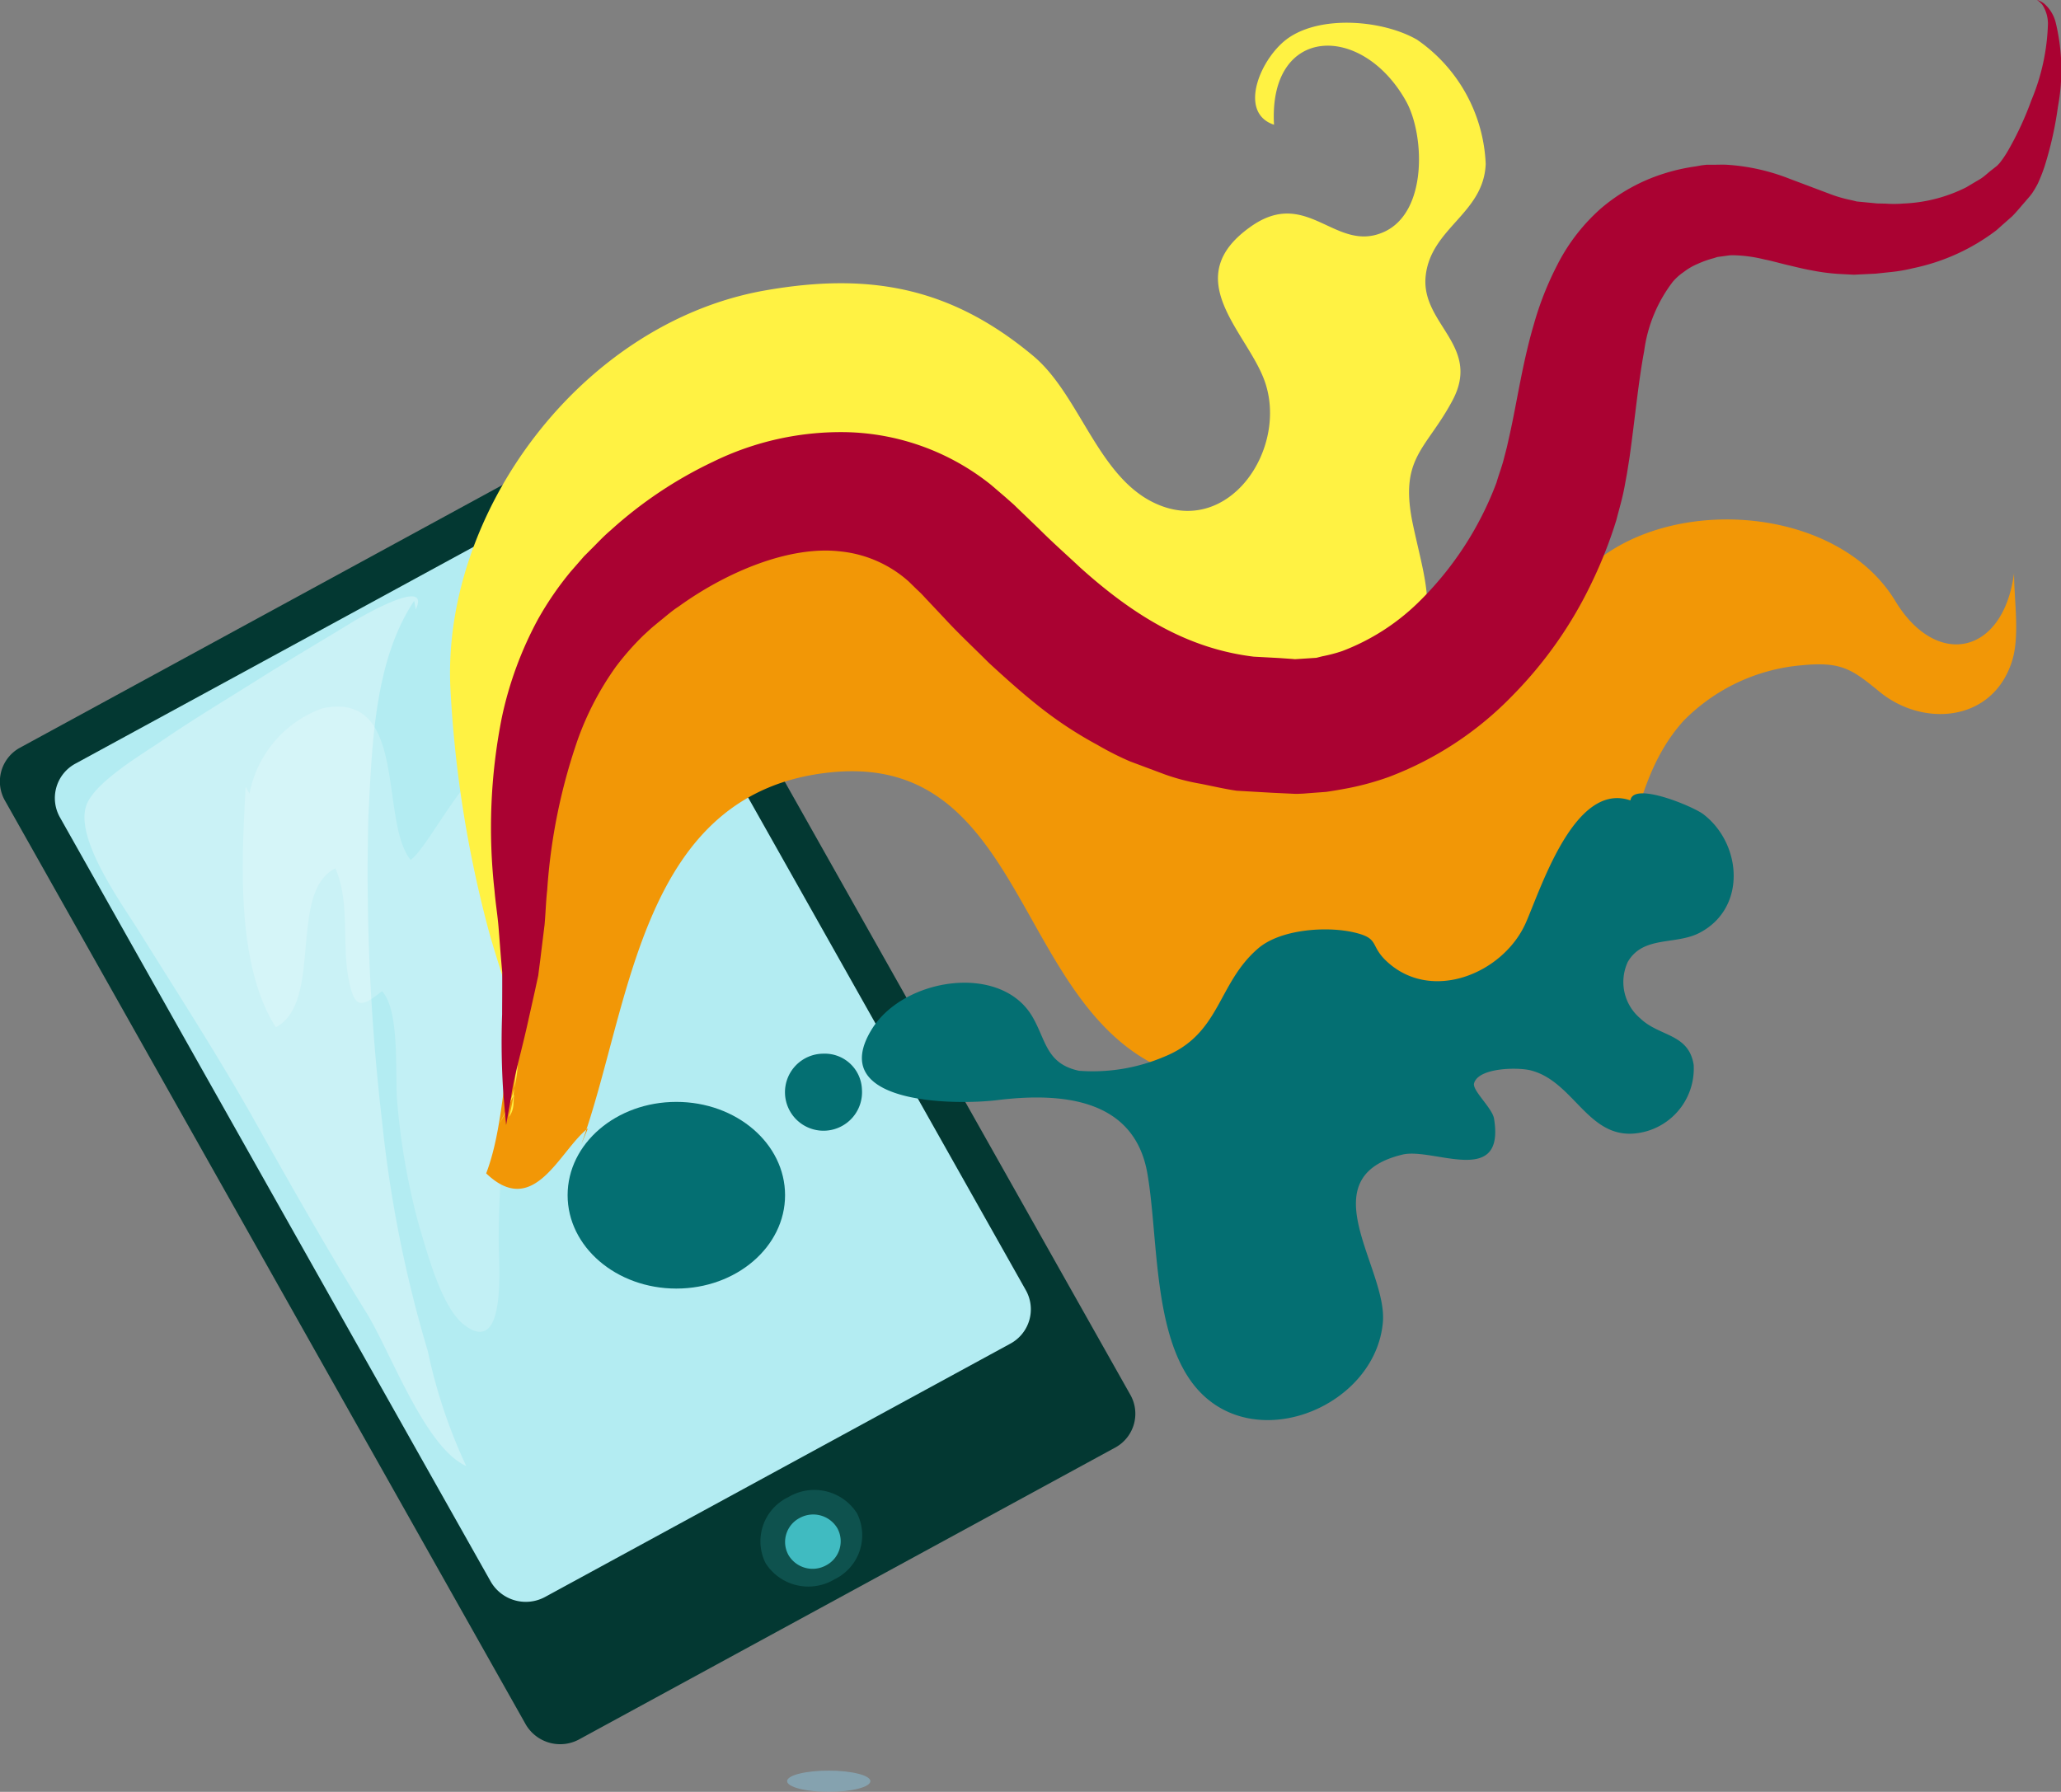<svg xmlns="http://www.w3.org/2000/svg" width="100.353" height="87.258" viewBox="0 0 100.353 87.258"><rect x="0" y="0" width="100.353" height="87.258" fill="#808080" stroke="none"/><defs><style> .cls-1 { fill: #033832; } .cls-2 { fill: #b3ecf2; } .cls-3, .cls-4 { fill: #fff; } .cls-3 { opacity: 0.3; } .cls-4, .cls-5 { opacity: 0.2; } .cls-5, .cls-6 { fill: #40bbc1; } .cls-7 { fill: #f29706; } .cls-8 { fill: #046f72; } .cls-9 { fill: #fff243; } .cls-10 { fill: #aa0232; } .cls-11 { opacity: 0.6; mix-blend-mode: multiply; isolation: isolate; } .cls-12 { fill: #89b9cf; } </style></defs><g id="Group_1453" data-name="Group 1453" transform="translate(-353.781 -7.361)"><g id="Group_1451" data-name="Group 1451" transform="translate(353.781 7.361)"><g id="Group_1450" data-name="Group 1450" transform="translate(0 21.956)"><g id="Group_1449" data-name="Group 1449"><g id="Group_1448" data-name="Group 1448"><path id="Path_1845" data-name="Path 1845" class="cls-1" d="M408.8,70.846a1.875,1.875,0,0,1-.689,2.588L381.944,87.68a1.939,1.939,0,0,1-2.593-.8L354.037,41.97a1.876,1.876,0,0,1,.691-2.588L380.89,25.136a1.939,1.939,0,0,1,2.6.8Z" transform="translate(-353.781 -24.912)"></path><path id="Path_1846" data-name="Path 1846" class="cls-2" d="M403.187,65.239a1.9,1.9,0,0,1-.748,2.617L379.783,80.192a1.97,1.97,0,0,1-2.653-.766L356.167,42.232a1.906,1.906,0,0,1,.747-2.621l22.657-12.337a1.974,1.974,0,0,1,2.653.768Z" transform="translate(-353.245 -24.378)"></path></g><path id="Path_1847" data-name="Path 1847" class="cls-3" d="M373.122,30.8c-1.942,2.911-2.045,6.99-2.23,10.512a104.455,104.455,0,0,0,.667,14.823,60.609,60.609,0,0,0,2.228,11.2,25.616,25.616,0,0,0,1.873,5.6c-2.02-.909-3.7-5.6-4.871-7.485-1.914-3.079-3.7-6.246-5.488-9.427-1.761-3.126-3.715-6.142-5.6-9.168-.838-1.346-3.215-4.607-2.5-6.2.48-1.077,2.6-2.344,3.572-3,1.555-1.067,3.171-2.032,4.766-3.037,1.5-.946,3.047-1.851,4.577-2.787.47-.291,3.842-2.232,3.087-.617Z" transform="translate(-352.956 -23.494)"></path><path id="Path_1848" data-name="Path 1848" class="cls-4" d="M363.37,38.764c-.181,3.465-.509,8.619,1.469,11.723,2.329-1.226.584-6.593,2.9-7.74.722,1.628.308,3.679.647,5.407.29,1.469.623,1.37,1.622.573.911.951.611,4.237.752,5.492a33.346,33.346,0,0,0,1.053,5.92c.377,1.237,1.076,3.963,2.183,4.825,2.059,1.609,1.711-2.775,1.7-3.8-.045-3.49.464-6.91.56-10.383.081-2.939.261-5.881.219-8.828-.01-.709.238-3.859-.731-4.292-1.262-.562-3.413,4.024-4.34,4.672-1.544-1.909-.083-8.284-4.31-7.378a5.522,5.522,0,0,0-3.536,4.148Z" transform="translate(-351.41 -22.414)"></path></g><path id="Path_1849" data-name="Path 1849" class="cls-5" d="M388.089,66.5a2.381,2.381,0,0,1-1.1,3.21,2.471,2.471,0,0,1-3.354-.786,2.382,2.382,0,0,1,1.1-3.213A2.465,2.465,0,0,1,388.089,66.5Z" transform="translate(-346.357 -14.756)"></path><path id="Path_1850" data-name="Path 1850" class="cls-6" d="M386.886,66.99a1.321,1.321,0,0,1-.545,1.8,1.363,1.363,0,0,1-1.838-.5,1.315,1.315,0,0,1,.54-1.8A1.366,1.366,0,0,1,386.886,66.99Z" transform="translate(-346.112 -14.52)"></path></g><path id="Path_1851" data-name="Path 1851" class="cls-7" d="M377.337,58.016c2.446-6.763,2.813-17.226,12.218-18.125,9.446-.907,8.889,11.405,16.239,14.486,6.234,2.611,14.848.454,19.5-4.307,3.53-3.614,2.458-9.075,5.717-12.685a9.161,9.161,0,0,1,5.737-2.7c1.953-.193,2.459.191,3.817,1.3,2.09,1.709,5.451,1.485,6.421-1.454.412-1.243.114-2.995.114-4.331-.527,4-3.788,4.652-5.78,1.357-2.573-4.261-9.6-5.1-13.776-2.5-2.607,1.621-4.335,4.357-6.73,6.264a17.983,17.983,0,0,1-9.876,3.718c-5.733.452-8.385-4.516-12.534-7.442-2.66-1.879-5.787-3.753-9.116-3.953-3.54-.213-6.546,1.429-9.081,3.759-5.84,5.374-4.669,13.94-6.175,20.943-.488,2.263-.529,5-1.326,7.081,2.341,2.239,3.575-1.127,4.954-2.193Z" transform="translate(-349.033 -2.286)"></path><path id="Path_1852" data-name="Path 1852" class="cls-8" d="M425.107,38.747c-2.922-1.555-4.662,4.006-5.451,5.8-1.092,2.474-4.6,3.916-6.779,1.874-.841-.787-.312-1.113-1.606-1.409-1.349-.308-3.565-.145-4.645.781-2.009,1.719-1.816,4.182-4.609,5.29a8.882,8.882,0,0,1-4.117.672c-1.62-.347-1.6-1.511-2.292-2.671-1.559-2.582-6.236-1.848-7.78.62-2.313,3.7,4.037,3.733,6.1,3.479,3.2-.394,6.67-.045,7.3,3.57.518,2.994.28,7.481,2.087,10.065,2.716,3.886,9.013,1.446,9.381-2.826.223-2.63-3.648-7.039.949-8.155,1.494-.364,5.014,1.623,4.463-1.75-.084-.518-1.068-1.372-.973-1.721.211-.771,2.147-.791,2.765-.629,2.253.582,2.865,3.748,5.654,2.957a3.175,3.175,0,0,0,2.274-3.233c-.245-1.532-1.675-1.364-2.6-2.258a2.319,2.319,0,0,1-.607-2.752c.756-1.3,2.358-.8,3.523-1.43,2.286-1.221,2.018-4.346.146-5.766-.534-.405-3.973-1.838-3.5-.349Z" transform="translate(-345.361 0.39)"></path><path id="Path_1853" data-name="Path 1853" class="cls-8" d="M388.081,50.118a1.876,1.876,0,1,1-1.871-1.74A1.809,1.809,0,0,1,388.081,50.118Z" transform="translate(-346.112 2.934)"></path><path id="Path_1854" data-name="Path 1854" class="cls-8" d="M386.462,54.8c0,2.513-2.372,4.547-5.294,4.547s-5.294-2.034-5.294-4.547,2.369-4.544,5.294-4.544S386.462,52.287,386.462,54.8Z" transform="translate(-348.236 3.404)"></path><path id="Path_1855" data-name="Path 1855" class="cls-9" d="M373.709,61.851c1.9-3.169.324-6.237-.543-9.446a57.008,57.008,0,0,1-1.846-11.675c-.457-8.622,6.375-17.857,15.289-19.442,5.115-.906,9.072-.163,13.078,3.177,2.226,1.856,3.112,5.741,5.788,7.108,3.688,1.883,6.711-2.606,5.464-5.941-.889-2.381-4.19-4.973-.639-7.467,2.757-1.937,4.116,1.336,6.474.268,2.148-.973,1.969-4.76,1.076-6.362-2.145-3.844-6.707-3.709-6.431,1.143-1.81-.6-.622-3.341.739-4.252,1.64-1.1,4.595-.828,6.225.11a7.744,7.744,0,0,1,3.343,6.051c-.093,2.4-2.63,3.1-2.917,5.4-.3,2.379,2.736,3.421,1.3,6.116-1.288,2.424-2.63,2.775-1.916,6.095.7,3.255,1.536,5.086-1.248,7.749-2.494,2.389-5.808,2.856-9.131,2.118-5.5-1.223-8.43-6.524-13.033-9.4-3.846-2.4-9.932-3.091-13.669-.008-4.076,3.361-5.253,9.04-5.494,14.044-.213,4.377-.809,8.718-1.2,12.963a7.616,7.616,0,0,1-.253,1.335c.28-.384.2-.661.256-1.1Z" transform="translate(-349.385 -7.139)"></path><path id="Path_1856" data-name="Path 1856" class="cls-10" d="M373.626,62.151s-.043-.488-.125-1.4a37.334,37.334,0,0,1-.069-3.994c0-.422.005-.867.005-1.332,0-.234,0-.47,0-.713-.023-.235-.041-.477-.063-.723-.04-.489-.076-.993-.12-1.521-.048-.565-.14-1.11-.193-1.741a27.5,27.5,0,0,1,.353-8.405,17.769,17.769,0,0,1,1.765-4.806,15.641,15.641,0,0,1,1.594-2.322l.479-.548.12-.139.061-.068.109-.108.219-.22c.306-.3.55-.578.953-.924a20.462,20.462,0,0,1,4.976-3.333,14.146,14.146,0,0,1,6.568-1.446,11.685,11.685,0,0,1,6.977,2.562l.7.6.348.308c.089.075.171.163.258.244l1.033.993c.7.7,1.332,1.252,2,1.88,2.69,2.421,5.317,3.964,8.46,4.345l1.221.065.608.043.154.013.076.006.036,0c-.392.016-.081,0-.16,0l.37-.023.739-.049c.141-.033.241-.065.363-.088a7.355,7.355,0,0,0,.893-.239,10.756,10.756,0,0,0,3.688-2.349,16.048,16.048,0,0,0,3.828-5.857c.1-.35.245-.736.331-1.053l.173-.667.128-.572c.362-1.6.625-3.507,1.182-5.4a15.368,15.368,0,0,1,1.157-2.931,9.238,9.238,0,0,1,2.12-2.733,8.756,8.756,0,0,1,3.042-1.686,9.309,9.309,0,0,1,1.563-.355l.193-.035.1-.018c-.166.019.281-.033.248-.028h.341c.218,0,.373-.011.637,0a10.038,10.038,0,0,1,3.037.676l2.053.773a6.385,6.385,0,0,0,.838.246l.2.044.1.025.05.011.025.008c.07.005-.068,0-.04,0l.534.051.527.051.424.009a5.4,5.4,0,0,0,.841-.005,7.455,7.455,0,0,0,3.074-.793c.218-.131.432-.259.646-.384s.389-.306.583-.454c.081-.061.228-.181.254-.2a1.68,1.68,0,0,0,.175-.189,5.177,5.177,0,0,0,.375-.563,15.506,15.506,0,0,0,1.133-2.447,10.387,10.387,0,0,0,.806-3.715,1.7,1.7,0,0,0-.273-.936,1.3,1.3,0,0,0-.263-.238,1.19,1.19,0,0,1,.333.168,1.8,1.8,0,0,1,.581.936,9.809,9.809,0,0,1,.109,4.1,17.407,17.407,0,0,1-.649,2.9,7.988,7.988,0,0,1-.331.843,4.6,4.6,0,0,1-.284.48c-.148.2-.214.256-.326.394-.21.236-.412.493-.647.727-.25.22-.507.448-.766.678a10.05,10.05,0,0,1-4.047,1.841,8.083,8.083,0,0,1-1.2.2l-.62.066-.53.026-.537.026L438.5,20.7a9.9,9.9,0,0,1-1.317-.175c-.433-.075-.8-.176-1.21-.269-.354-.085-.756-.2-1.08-.261a6.8,6.8,0,0,0-1.574-.205c-.135,0-.38.045-.567.066l-.3.039-.038,0c-.06.008.363-.039.173-.015l-.052.018-.1.033a4.865,4.865,0,0,0-.8.285,2.944,2.944,0,0,0-.664.388,2.647,2.647,0,0,0-.542.485,7.078,7.078,0,0,0-1.39,3.374c-.285,1.516-.433,3.176-.711,5.169l-.123.774-.124.677c-.109.582-.26,1.073-.4,1.618a21.62,21.62,0,0,1-1.2,3.044,20.183,20.183,0,0,1-3.837,5.473A16.487,16.487,0,0,1,416.6,45.2a13.6,13.6,0,0,1-1.954.539c-.362.068-.744.136-1.091.185l-.741.055-.368.029-.251.011-.054,0-.109,0-.215-.01-.873-.041-1.744-.1c-.582-.084-1.172-.223-1.759-.339a10.282,10.282,0,0,1-1.736-.454l-1.693-.633a14.42,14.42,0,0,1-1.583-.8,19.318,19.318,0,0,1-2.868-1.89c-.862-.683-1.655-1.4-2.426-2.109-.717-.717-1.507-1.455-2.133-2.138l-.98-1.041c-.081-.086-.16-.176-.248-.258l-.18-.171-.355-.348a5.877,5.877,0,0,0-3.326-1.472c-2.527-.3-5.617,1.037-7.91,2.7-.268.165-.622.478-.937.728l-.241.2-.033.025c-.056.053.044-.041.026-.025l-.045.043-.1.086-.373.343a13.392,13.392,0,0,0-1.324,1.507,14.473,14.473,0,0,0-1.854,3.534,28.071,28.071,0,0,0-1.495,7.348c-.063.557-.078,1.158-.129,1.7-.071.58-.141,1.141-.206,1.678-.034.265-.069.527-.1.783-.053.244-.106.484-.156.719q-.156.7-.3,1.339c-.358,1.656-.752,2.935-.863,3.857C373.713,61.669,373.626,62.151,373.626,62.151Z" transform="translate(-348.983 -7.361)"></path></g><g id="Group_1452" data-name="Group 1452" class="cls-11" transform="translate(392.107 93.586)"><path id="Path_1857" data-name="Path 1857" class="cls-12" d="M388.471,76.8c0,.289-.908.522-2.027.522s-2.027-.233-2.027-.522.907-.512,2.027-.512S388.471,76.517,388.471,76.8Z" transform="translate(-384.418 -76.287)"></path></g></g></svg>